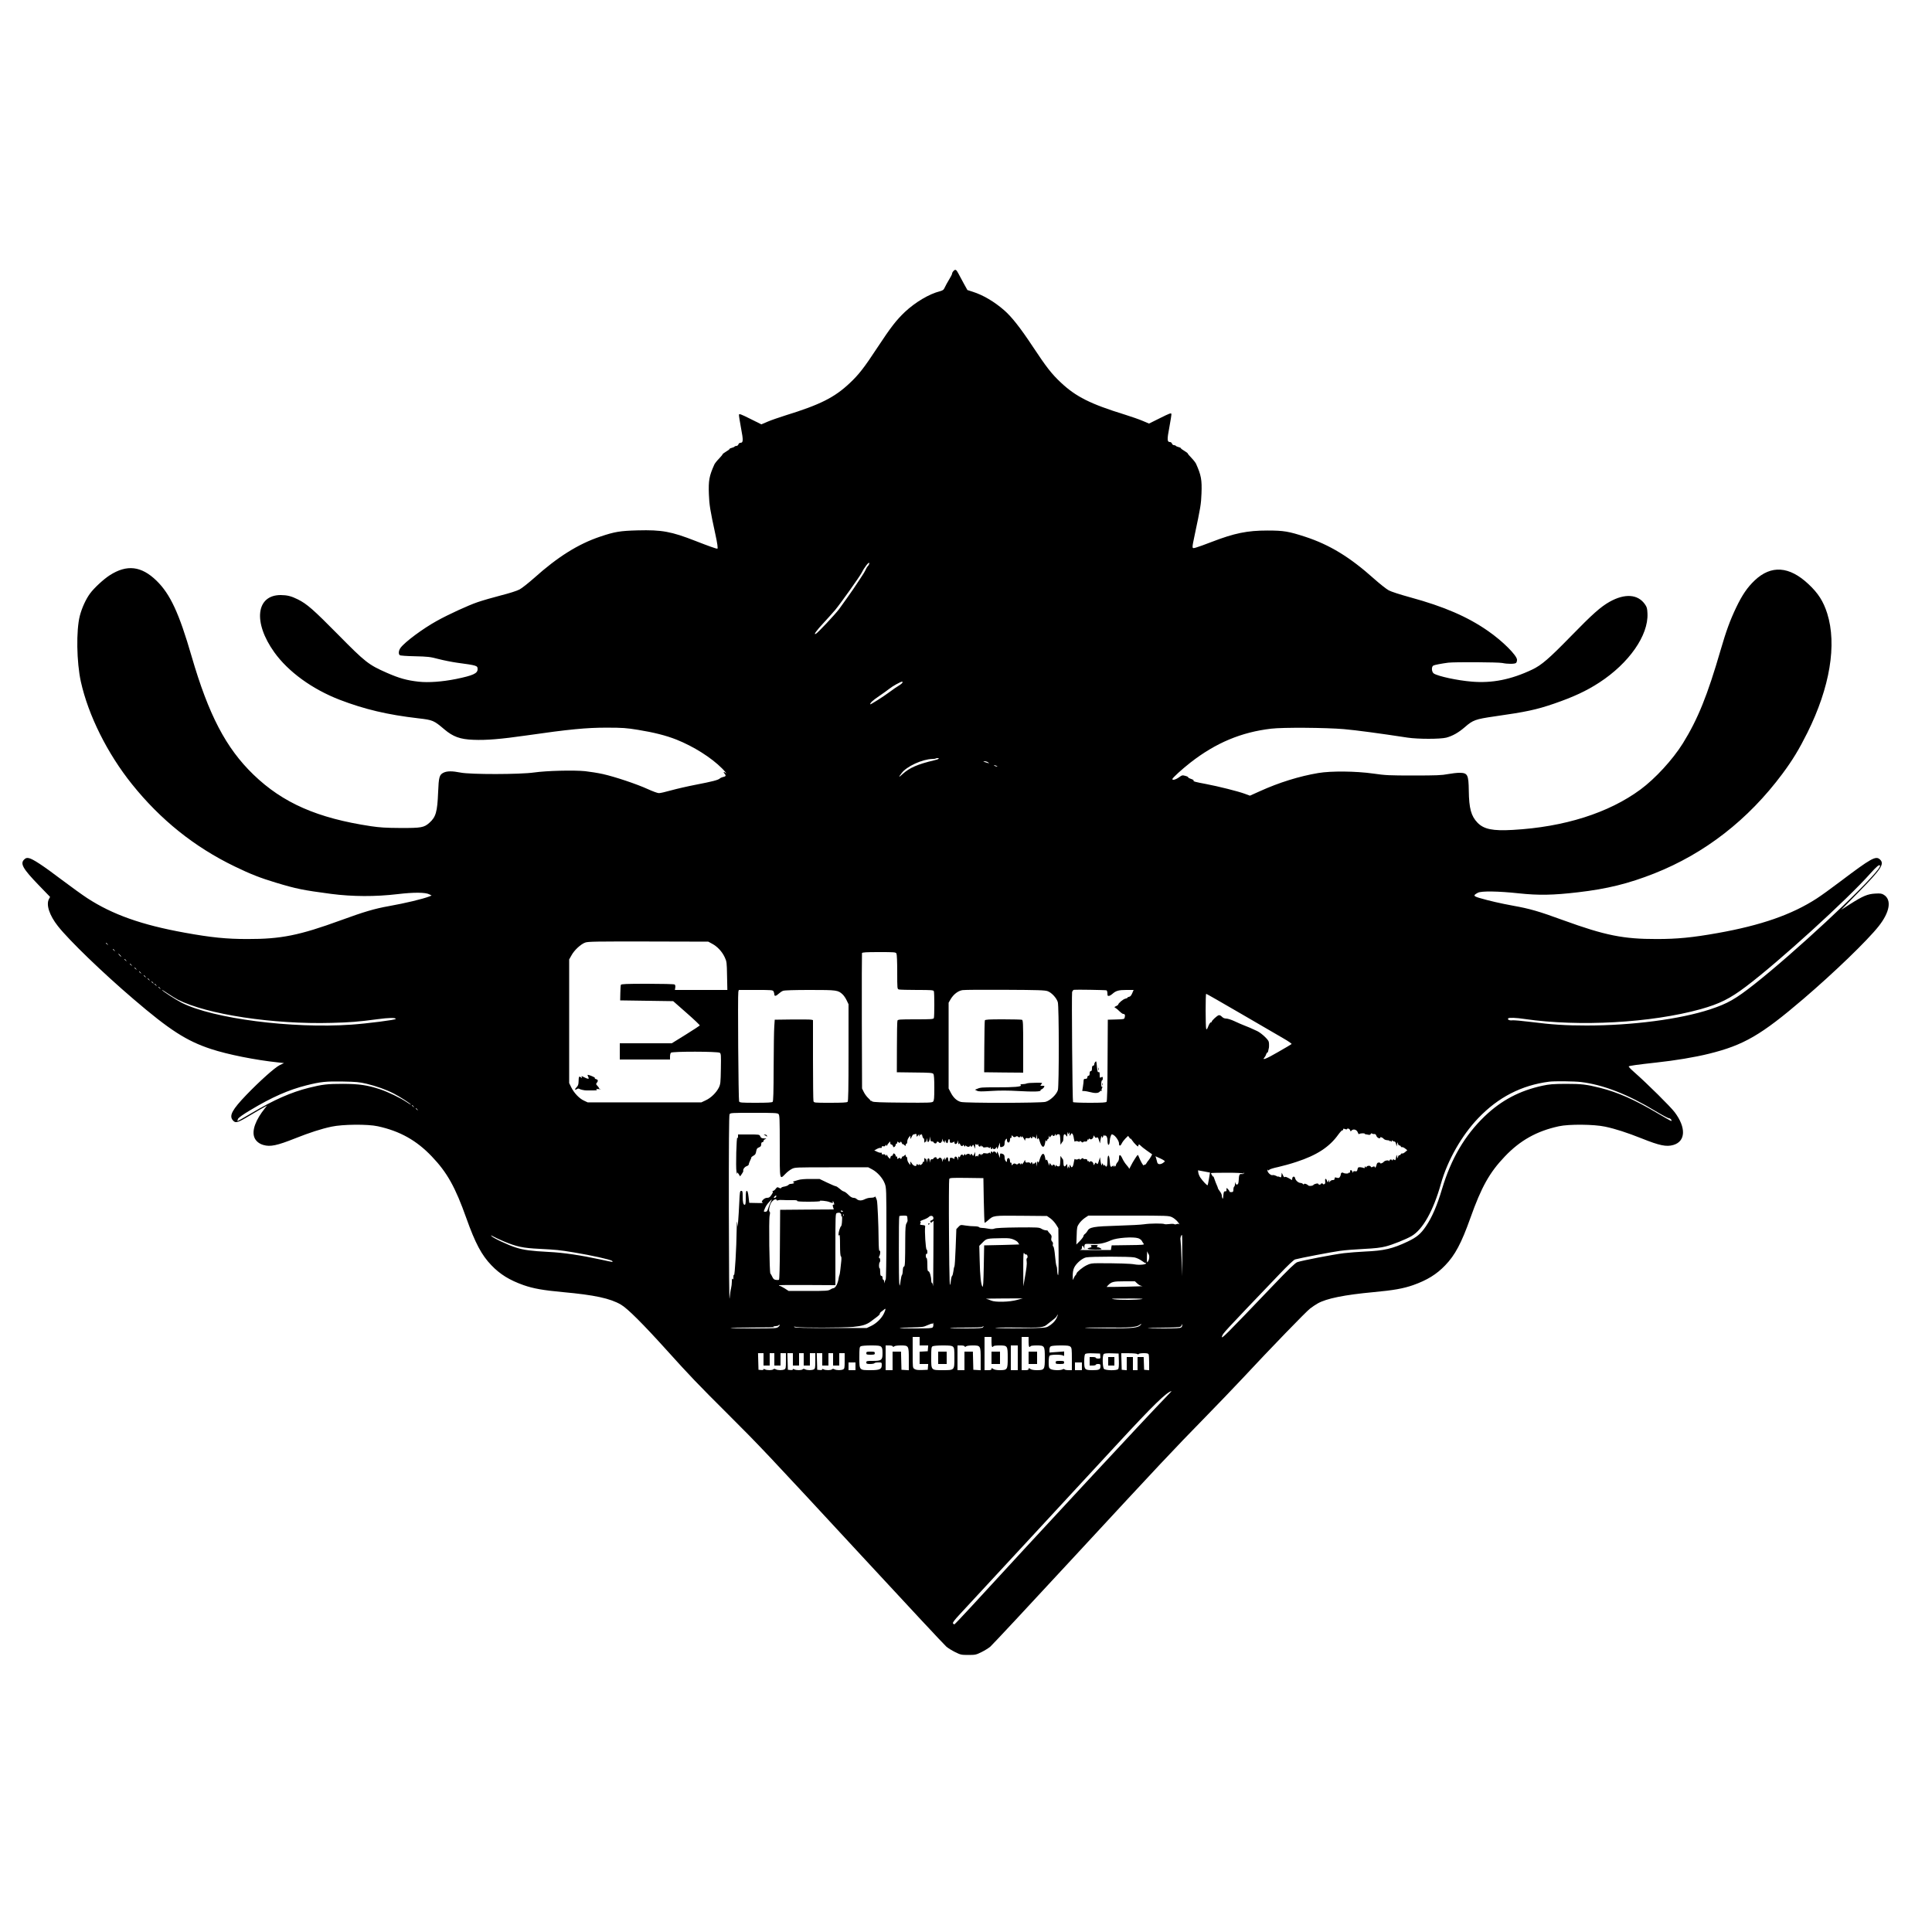 <?xml version="1.0" standalone="no"?>
<!DOCTYPE svg PUBLIC "-//W3C//DTD SVG 20010904//EN"
 "http://www.w3.org/TR/2001/REC-SVG-20010904/DTD/svg10.dtd">
<svg version="1.0" xmlns="http://www.w3.org/2000/svg"
 width="2500pt" height="2500pt" viewBox="0 0 2500 2500"
 preserveAspectRatio="xMidYMid meet">
<g transform="translate(0,2500) scale(0.1,-0.1)"
fill="#000000" stroke="none">
<path d="M12337 21492 c-10 -10 -17 -25 -17 -33 0 -8 -17 -42 -39 -77 -21 -34
-46 -80 -55 -100 -15 -33 -24 -40 -64 -51 -139 -35 -317 -141 -452 -267 -112
-107 -181 -195 -355 -459 -174 -265 -241 -351 -360 -463 -196 -185 -383 -279
-830 -417 -82 -26 -187 -62 -231 -81 l-82 -35 -143 71 c-124 62 -144 69 -147
53 -1 -10 11 -88 27 -173 31 -161 29 -190 -9 -190 -10 0 -22 -9 -25 -20 -3
-11 -15 -20 -25 -20 -10 0 -21 -4 -25 -9 -3 -5 -19 -12 -35 -16 -17 -4 -30
-10 -30 -15 0 -4 -20 -20 -45 -34 -25 -15 -45 -30 -45 -35 0 -4 -21 -30 -47
-57 -27 -27 -53 -61 -59 -74 -67 -149 -78 -208 -71 -387 5 -135 16 -204 82
-508 29 -132 37 -195 27 -195 -18 0 -113 34 -282 100 -315 123 -435 145 -749
137 -226 -6 -295 -17 -485 -81 -283 -95 -550 -262 -854 -535 -74 -65 -159
-133 -190 -149 -34 -18 -131 -49 -242 -77 -101 -26 -236 -65 -300 -87 -123
-42 -377 -159 -525 -241 -183 -101 -416 -274 -472 -350 -25 -34 -30 -79 -10
-95 7 -6 91 -12 197 -14 167 -4 196 -7 305 -36 66 -17 172 -38 235 -47 266
-36 270 -38 270 -85 0 -54 -59 -81 -278 -126 -179 -36 -358 -49 -485 -35 -153
17 -253 45 -414 116 -234 103 -275 135 -627 492 -322 326 -404 398 -522 457
-84 42 -138 55 -220 56 -321 1 -362 -353 -85 -740 180 -252 491 -478 846 -615
320 -123 619 -194 1018 -240 189 -22 200 -27 337 -143 112 -95 205 -129 375
-135 169 -7 357 9 685 56 547 79 782 102 1045 101 201 0 251 -4 400 -28 209
-34 362 -73 497 -126 223 -89 452 -233 593 -375 34 -34 70 -79 45 -57 -22 19
-35 14 -17 -6 25 -27 21 -39 -14 -46 -16 -3 -36 -12 -44 -19 -19 -20 -97 -40
-310 -81 -104 -20 -248 -53 -320 -73 -71 -20 -143 -37 -160 -36 -16 0 -82 24
-145 53 -140 64 -423 159 -580 194 -63 14 -166 30 -228 37 -150 15 -499 6
-662 -17 -182 -26 -824 -27 -951 -1 -106 21 -174 21 -219 -1 -55 -27 -63 -55
-71 -257 -10 -250 -29 -318 -113 -392 -70 -62 -105 -68 -376 -67 -185 1 -266
6 -380 23 -692 104 -1140 300 -1521 668 -355 343 -580 773 -800 1531 -162 559
-276 804 -453 977 -197 192 -385 214 -608 70 -80 -52 -201 -164 -253 -235 -54
-73 -105 -185 -132 -288 -49 -190 -42 -600 13 -852 97 -437 344 -932 663
-1329 369 -460 807 -811 1326 -1062 206 -100 331 -149 530 -209 270 -82 357
-99 720 -147 278 -36 574 -37 860 -3 210 25 361 24 411 -3 l29 -15 -29 -12
c-93 -35 -306 -86 -523 -125 -186 -33 -324 -74 -625 -184 -535 -195 -772 -243
-1208 -242 -270 0 -469 20 -810 82 -559 101 -935 235 -1261 447 -58 38 -206
144 -328 236 -248 188 -377 272 -428 282 -27 5 -39 2 -59 -17 -57 -53 -19
-120 188 -334 l146 -151 -15 -28 c-39 -74 7 -212 117 -351 147 -186 578 -602
977 -943 469 -402 687 -542 1003 -646 215 -71 575 -143 870 -174 l75 -8 -56
-27 c-62 -30 -260 -207 -434 -388 -179 -187 -221 -264 -175 -322 37 -46 59
-40 230 63 52 31 122 72 155 90 l60 33 -27 -34 c-120 -149 -171 -288 -137
-376 17 -46 60 -83 117 -99 89 -26 176 -8 412 86 184 73 337 123 470 151 143
31 469 34 599 5 285 -62 500 -182 698 -390 198 -207 304 -395 448 -801 114
-320 197 -477 324 -608 112 -117 234 -192 414 -256 129 -45 253 -67 511 -91
408 -37 613 -81 751 -162 86 -50 281 -245 600 -598 281 -312 396 -433 790
-825 410 -409 482 -485 1736 -1840 575 -622 1063 -1145 1085 -1163 21 -18 73
-50 113 -70 71 -35 80 -37 171 -37 91 0 100 2 171 37 40 20 92 52 113 70 22
18 510 541 1085 1163 1131 1222 1270 1370 1700 1810 156 159 372 385 480 500
355 381 821 863 874 903 29 22 72 51 97 65 114 65 347 112 726 147 258 24 382
46 511 91 180 64 302 139 414 256 127 131 210 288 324 608 144 406 250 594
448 801 198 208 413 328 698 390 130 29 456 26 599 -5 133 -28 286 -78 470
-151 237 -95 323 -112 413 -86 160 47 167 225 17 424 -55 73 -353 368 -522
517 -43 37 -75 71 -73 75 6 9 106 23 360 51 240 26 496 68 680 114 449 111
673 241 1218 707 399 341 830 757 977 943 144 182 171 341 67 406 -27 17 -45
20 -112 16 -97 -5 -158 -30 -326 -137 l-114 -73 228 232 c291 296 334 362 274
419 -54 51 -110 20 -517 -287 -112 -85 -248 -183 -301 -217 -322 -209 -721
-348 -1284 -448 -325 -58 -523 -77 -785 -77 -433 -1 -668 46 -1208 242 -326
119 -435 150 -652 189 -168 31 -308 63 -438 101 -79 24 -81 33 -18 67 44 24
262 21 531 -8 255 -27 441 -24 765 14 378 44 653 112 985 243 655 259 1216
695 1659 1290 133 179 215 315 324 533 291 586 383 1138 256 1542 -50 157
-116 261 -242 379 -249 234 -484 250 -697 48 -95 -90 -162 -189 -240 -352 -79
-166 -128 -300 -200 -547 -171 -589 -294 -894 -489 -1209 -132 -211 -356 -455
-548 -597 -412 -304 -987 -486 -1653 -523 -260 -15 -374 9 -456 93 -83 86
-110 185 -113 415 -3 208 -15 230 -121 231 -33 0 -100 -8 -150 -17 -75 -15
-150 -18 -440 -18 -319 0 -366 2 -525 25 -227 32 -546 35 -712 7 -247 -42
-506 -122 -757 -236 l-127 -57 -65 24 c-86 32 -345 97 -504 127 -144 27 -167
33 -160 46 3 4 -12 13 -34 20 -22 7 -38 16 -35 20 2 4 -14 13 -37 19 -39 11
-44 10 -84 -19 -42 -30 -85 -41 -85 -22 0 14 132 134 235 214 326 254 657 393
1045 438 148 18 706 14 940 -6 160 -14 458 -54 825 -110 135 -20 420 -20 500
0 82 22 158 65 240 136 104 91 136 103 385 139 409 58 539 86 770 165 249 86
418 164 585 273 384 250 636 610 623 893 -3 67 -7 83 -33 120 -92 131 -260
142 -457 32 -118 -67 -223 -161 -501 -446 -284 -291 -379 -373 -500 -431 -274
-130 -520 -179 -785 -156 -184 15 -434 69 -489 105 -29 20 -33 89 -5 103 17 9
108 26 192 37 87 10 644 7 699 -4 71 -15 164 -14 179 1 7 7 12 25 12 40 0 56
-187 243 -375 373 -264 184 -569 316 -1005 435 -131 36 -247 73 -280 91 -30
16 -116 84 -190 150 -314 281 -575 440 -893 544 -213 69 -275 80 -487 80 -261
0 -426 -34 -720 -147 -85 -33 -176 -66 -202 -73 -59 -16 -58 -24 -18 167 74
348 82 394 87 531 7 179 -4 238 -71 387 -6 13 -32 47 -58 74 -27 27 -48 53
-48 57 0 5 -20 20 -45 35 -25 14 -45 30 -45 34 0 5 -13 11 -30 15 -16 4 -32
11 -35 16 -4 5 -15 9 -25 9 -10 0 -22 9 -25 20 -3 11 -15 20 -25 20 -38 0 -40
29 -9 190 16 85 28 163 27 173 -3 16 -23 9 -147 -53 l-143 -71 -82 35 c-44 19
-148 55 -231 81 -447 138 -634 232 -830 417 -118 111 -184 196 -361 463 -162
245 -275 388 -371 471 -126 110 -273 197 -407 239 l-68 22 -44 79 c-24 43 -56
103 -71 132 -29 56 -41 62 -66 34z m-1105 -3815 c-12 -12 -25 -35 -31 -50 -6
-16 -41 -74 -79 -129 -37 -55 -74 -111 -82 -123 -20 -30 -135 -192 -183 -258
-49 -65 -272 -304 -299 -318 -38 -20 6 41 104 146 51 55 116 128 145 162 73
88 316 430 343 482 35 70 94 145 98 126 2 -9 -5 -27 -16 -38z m446 -1509 c-3
-7 -16 -19 -29 -28 -49 -30 -86 -56 -150 -103 -69 -52 -239 -159 -239 -151 0
20 32 50 112 104 51 35 113 79 138 99 40 33 143 89 163 91 5 0 7 -5 5 -12z
m467 -987 c-6 -5 -30 -14 -55 -19 -213 -50 -321 -97 -409 -177 -55 -50 -58
-47 -14 11 65 87 267 180 397 183 21 0 41 3 44 6 3 3 14 5 26 5 12 0 16 -4 11
-9z m641 -46 c18 -14 17 -14 -11 -6 -57 17 -60 19 -34 20 14 1 34 -6 45 -14z
m109 -45 c13 -6 15 -9 5 -9 -8 0 -22 4 -30 9 -18 12 -2 12 25 0z m11409 -1338
c-184 -242 -1086 -1080 -1599 -1485 -249 -196 -349 -253 -576 -328 -389 -128
-1008 -209 -1599 -209 -269 0 -445 11 -720 46 -113 14 -222 24 -242 21 -36 -5
-67 11 -51 26 11 11 102 8 213 -9 707 -102 1637 -50 2275 127 245 69 379 135
588 293 422 318 1311 1127 1609 1463 84 94 118 121 126 101 2 -5 -9 -25 -24
-46z m-15089 -964 c68 -36 128 -101 162 -173 27 -58 28 -67 31 -242 l4 -183
-339 0 -340 0 5 31 c3 20 0 34 -9 40 -8 5 -166 9 -352 9 -275 0 -339 -3 -343
-14 -3 -7 -6 -55 -7 -107 l-2 -94 343 -5 343 -5 174 -153 c97 -85 173 -157
170 -162 -3 -4 -85 -58 -183 -119 l-179 -111 -336 0 -337 0 0 -105 0 -105 325
0 325 0 0 38 c0 21 5 43 12 50 18 18 607 17 632 -1 16 -11 17 -31 14 -207 -3
-181 -5 -198 -26 -243 -33 -66 -102 -134 -170 -165 l-57 -27 -735 0 -735 0
-49 23 c-60 27 -128 99 -164 172 l-27 55 0 800 0 800 30 53 c36 67 121 145
177 165 37 14 146 15 818 14 l775 -2 50 -27z m-7824 -5 c13 -16 12 -17 -3 -4
-10 7 -18 15 -18 17 0 8 8 3 21 -13z m90 -80 c13 -16 12 -17 -3 -4 -17 13 -22
21 -14 21 2 0 10 -8 17 -17z m10119 -42 c6 -12 10 -107 10 -239 0 -219 0 -220
23 -226 12 -3 117 -6 233 -6 184 0 213 -2 218 -16 8 -20 8 -328 0 -348 -5 -14
-36 -16 -235 -16 -209 0 -230 -2 -236 -17 -4 -10 -7 -164 -7 -343 l-1 -325
230 -3 c202 -2 232 -4 243 -19 8 -12 12 -65 12 -179 0 -136 -3 -165 -16 -179
-15 -14 -57 -16 -394 -13 -282 2 -381 6 -392 15 -8 7 -18 11 -21 8 -4 -3 -5
-2 -3 1 3 3 -11 19 -29 35 -19 17 -44 51 -57 77 l-23 47 -3 870 c-1 478 0 875
2 882 4 10 54 13 220 13 203 0 216 -1 226 -19z m-10045 -21 c10 -11 16 -20 13
-20 -3 0 -13 9 -23 20 -10 11 -16 20 -13 20 3 0 13 -9 23 -20z m76 -67 c13
-16 12 -17 -3 -4 -10 7 -18 15 -18 17 0 8 8 3 21 -13z m70 -60 c13 -16 12 -17
-3 -4 -10 7 -18 15 -18 17 0 8 8 3 21 -13z m60 -50 c13 -16 12 -17 -3 -4 -10
7 -18 15 -18 17 0 8 8 3 21 -13z m60 -50 c13 -16 12 -17 -3 -4 -17 13 -22 21
-14 21 2 0 10 -8 17 -17z m60 -50 c13 -16 12 -17 -3 -4 -17 13 -22 21 -14 21
2 0 10 -8 17 -17z m50 -40 c13 -16 12 -17 -3 -4 -17 13 -22 21 -14 21 2 0 10
-8 17 -17z m50 -40 c13 -16 12 -17 -3 -4 -17 13 -22 21 -14 21 2 0 10 -8 17
-17z m40 -30 c13 -16 12 -17 -3 -4 -10 7 -18 15 -18 17 0 8 8 3 21 -13z m50
-40 c13 -16 12 -17 -3 -4 -10 7 -18 15 -18 17 0 8 8 3 21 -13z m229 -148 c379
-192 1236 -322 1990 -301 243 6 349 15 590 47 157 21 240 22 241 4 2 -12 -364
-59 -577 -74 -768 -53 -1785 78 -2190 282 -73 37 -249 150 -259 168 -4 5 30
-15 75 -46 45 -30 103 -66 130 -80z m11257 109 c52 -19 115 -88 131 -142 16
-53 17 -1079 1 -1137 -16 -57 -101 -138 -161 -153 -65 -16 -1030 -17 -1094 -1
-54 14 -99 56 -134 126 l-25 48 0 555 0 555 27 47 c38 63 97 108 154 116 26 4
275 6 553 4 430 -2 512 -5 548 -18z m761 11 c6 -2 12 -20 12 -40 0 -29 3 -34
20 -32 11 2 30 13 42 24 47 43 83 53 182 53 l95 0 -18 -42 c-12 -29 -25 -44
-39 -46 -12 -2 -22 -7 -22 -11 0 -5 -13 -11 -29 -14 -27 -6 -91 -59 -91 -76 0
-4 -12 -13 -27 -20 -26 -12 -27 -13 -8 -24 11 -6 35 -26 52 -44 18 -18 39 -33
47 -33 21 0 28 -15 20 -44 -6 -25 -8 -25 -113 -28 l-106 -3 -3 -524 c-1 -367
-6 -528 -13 -538 -9 -10 -58 -13 -220 -13 -116 0 -210 4 -214 9 -8 14 -19
1392 -12 1423 4 15 14 28 24 30 23 4 405 -2 421 -7z m-4308 -14 c5 -11 10 -29
10 -39 0 -27 23 -22 57 10 16 15 41 32 56 37 18 7 146 11 348 11 348 0 363 -2
423 -58 16 -15 39 -49 52 -77 l24 -50 0 -625 c0 -474 -3 -629 -12 -638 -9 -9
-72 -12 -224 -12 -211 0 -212 0 -218 23 -3 12 -6 253 -6 534 l0 513 -22 5
c-13 3 -124 4 -248 3 l-225 -3 -6 -90 c-4 -49 -7 -286 -8 -525 -1 -325 -4
-439 -13 -448 -9 -9 -71 -12 -219 -12 -187 0 -208 2 -215 18 -9 20 -19 1382
-10 1418 l6 24 220 0 c207 0 220 -1 230 -19z m6046 -287 c241 -141 490 -286
552 -321 63 -36 110 -69 105 -73 -4 -4 -83 -51 -176 -104 -153 -89 -213 -112
-174 -68 8 10 18 27 21 40 4 12 11 22 16 22 4 0 10 12 12 28 3 15 6 32 8 37 1
6 2 27 1 48 -1 33 -9 47 -53 90 -29 29 -73 62 -98 74 -62 30 -138 63 -180 78
-19 7 -70 29 -112 49 -42 20 -92 36 -111 36 -22 0 -41 8 -56 24 -14 15 -30 22
-41 19 -22 -6 -90 -69 -90 -83 0 -6 -6 -10 -13 -10 -7 0 -21 -23 -32 -50 -15
-39 -21 -46 -27 -33 -9 25 -10 453 0 453 5 0 206 -115 448 -256z m-11316 -907
c129 -31 253 -75 355 -127 79 -41 211 -126 222 -143 3 -5 -22 9 -57 33 -76 52
-239 130 -340 164 -164 54 -270 70 -480 71 -203 0 -266 -7 -443 -51 -231 -58
-451 -155 -741 -327 -99 -59 -181 -105 -183 -103 -2 2 1 14 7 28 8 16 65 57
163 115 276 166 490 260 723 319 184 46 251 53 474 49 165 -3 211 -7 300 -28z
m15715 22 c291 -35 609 -159 970 -378 83 -50 160 -91 171 -91 19 0 41 -26 31
-36 -2 -2 -84 44 -183 103 -290 172 -510 269 -741 327 -177 44 -240 51 -443
51 -164 -1 -212 -5 -300 -24 -296 -64 -533 -189 -749 -396 -257 -248 -434
-549 -551 -940 -64 -215 -130 -368 -210 -485 -66 -97 -116 -139 -235 -196
-197 -93 -304 -118 -555 -129 -80 -4 -201 -13 -270 -21 -134 -16 -542 -95
-603 -116 -27 -10 -108 -87 -319 -308 -630 -659 -668 -696 -655 -652 12 40 11
39 741 802 108 114 187 188 204 193 64 18 477 97 582 111 63 9 203 20 310 25
142 7 218 16 280 32 88 22 265 93 335 134 146 85 282 327 381 679 85 302 269
625 483 848 258 270 560 425 916 471 67 9 326 6 410 -4z m-15104 -316 c13 -16
12 -17 -3 -4 -10 7 -18 15 -18 17 0 8 8 3 21 -13z m50 -40 c13 -16 12 -17 -3
-4 -10 7 -18 15 -18 17 0 8 8 3 21 -13z m4673 -59 c14 -13 16 -65 16 -415 0
-450 -3 -436 73 -359 21 23 58 51 81 63 41 22 45 22 516 22 l475 0 51 -27 c67
-35 138 -115 163 -184 20 -53 21 -74 21 -642 0 -342 -4 -592 -9 -597 -5 -6
-11 -21 -14 -35 -4 -24 -4 -24 -6 3 0 15 -5 27 -11 27 -5 0 -10 11 -10 25 0
16 -6 25 -15 25 -11 0 -15 12 -15 50 0 28 -4 50 -8 50 -11 0 -10 65 1 76 11
11 8 52 -4 56 -9 3 -9 9 0 25 14 27 15 77 1 68 -6 -4 -10 48 -11 147 -1 187
-14 475 -22 505 -7 28 -26 62 -27 48 0 -6 -17 -12 -37 -13 -48 -2 -60 -5 -104
-25 -38 -17 -74 -13 -97 10 -7 7 -25 13 -39 13 -14 0 -37 12 -53 28 -38 37
-53 49 -76 56 -11 3 -34 19 -52 36 -18 16 -40 30 -47 30 -8 0 -58 21 -112 47
l-98 47 -115 0 c-71 1 -132 -4 -160 -13 -25 -7 -52 -15 -60 -18 -11 -3 -12 -6
-1 -12 10 -6 9 -10 -4 -15 -9 -3 -25 -6 -35 -6 -9 0 -23 -6 -29 -14 -6 -7 -29
-16 -50 -20 -22 -3 -41 -11 -43 -17 -3 -9 -10 -8 -28 1 -21 11 -25 10 -43 -14
-10 -14 -26 -26 -35 -27 -10 0 -12 -3 -5 -6 9 -3 4 -16 -14 -44 -20 -31 -32
-39 -56 -39 -19 0 -38 -9 -53 -25 -21 -23 -21 -26 -6 -35 12 -7 -11 -9 -78 -7
l-95 2 -9 78 c-6 53 -13 77 -23 77 -10 0 -13 -21 -13 -90 0 -70 -3 -90 -14
-90 -18 0 -26 32 -26 113 0 58 -2 67 -19 67 -16 0 -19 -13 -25 -152 -4 -84
-10 -189 -14 -233 l-7 -80 -6 55 c-3 34 -6 -4 -7 -100 -2 -217 -24 -593 -34
-578 -4 8 -8 -3 -8 -27 0 -30 -3 -36 -10 -25 -7 11 -10 1 -10 -34 0 -27 -5
-65 -10 -85 -6 -20 -14 -79 -19 -131 -5 -58 -9 389 -10 1133 -1 830 2 1235 9
1248 10 18 24 19 315 19 263 0 306 -2 319 -16z m7358 -193 c5 15 36 0 40 -19
3 -15 5 -15 17 -1 24 25 68 12 81 -25 6 -17 14 -26 18 -21 7 11 72 14 72 4 0
-3 6 -6 13 -7 6 0 22 -3 35 -6 15 -3 25 0 29 10 3 9 9 11 17 6 6 -5 19 -8 29
-6 13 1 22 -6 28 -25 9 -25 49 -42 49 -21 0 13 32 0 47 -18 7 -8 26 -15 42
-16 17 0 31 -4 31 -9 0 -4 5 -5 10 -2 6 3 10 0 11 -7 0 -7 4 -4 9 7 5 11 9 14
9 8 1 -7 9 -13 20 -13 13 0 21 -10 26 -32 l8 -33 5 30 c5 30 5 30 12 5 4 -14
12 -24 19 -22 6 1 14 -4 17 -12 3 -8 11 -13 17 -10 7 2 25 -6 40 -18 l27 -22
-27 -23 c-15 -13 -32 -22 -39 -19 -7 3 -15 -2 -18 -10 -3 -8 -11 -13 -17 -12
-7 2 -15 -8 -19 -22 -7 -25 -7 -25 -12 5 -4 29 -5 28 -13 -13 -6 -35 -10 -40
-22 -30 -11 9 -16 9 -24 -3 -5 -8 -9 -9 -9 -3 0 17 -30 12 -31 -5 0 -9 -3 -11
-5 -4 -6 14 -54 7 -68 -11 -14 -17 -46 -28 -46 -16 0 5 -9 8 -21 7 -14 -1 -22
-10 -26 -29 -5 -27 -23 -50 -23 -29 0 10 -18 10 -36 -2 -7 -4 -14 0 -17 8 -7
16 -50 12 -56 -6 -2 -8 -6 -7 -12 2 -7 11 -9 10 -9 -4 0 -12 -4 -15 -12 -11
-6 4 -26 8 -44 10 -28 2 -33 -2 -38 -27 -5 -25 -9 -29 -31 -25 -18 3 -25 0
-26 -12 0 -12 -3 -11 -9 6 -12 28 -30 29 -30 1 0 -11 -4 -17 -10 -14 -5 3 -10
2 -10 -3 0 -11 -50 -10 -67 1 -16 10 -33 0 -33 -19 0 -8 -5 -23 -12 -33 -9
-15 -17 -17 -40 -11 -24 7 -28 6 -28 -11 0 -14 -7 -19 -25 -19 -13 0 -29 -8
-34 -17 -10 -17 -10 -16 -11 2 l-1 20 -9 -20 c-7 -19 -9 -18 -19 8 -14 35 -29
28 -23 -11 3 -20 -1 -31 -12 -35 -9 -4 -16 -3 -16 2 0 4 -7 8 -15 8 -8 0 -15
-4 -15 -9 0 -4 -7 -8 -15 -8 -8 0 -15 4 -15 9 0 14 -53 3 -65 -13 -10 -12 -54
-17 -65 -6 -18 18 -50 29 -56 19 -5 -8 -9 -8 -14 0 -4 7 -18 13 -33 14 -29 2
-63 34 -69 63 -5 26 -32 24 -36 -3 l-3 -23 -44 25 c-30 16 -47 21 -51 13 -4
-6 -13 4 -22 23 l-16 34 -4 -33 c-3 -28 -6 -31 -23 -22 -10 6 -19 8 -19 5 0
-3 -13 1 -29 10 -17 8 -36 12 -44 9 -21 -8 -67 35 -66 60 0 12 3 15 6 8 4 -11
7 -10 17 1 6 8 58 24 116 36 58 13 164 42 235 66 264 86 428 193 542 353 25
34 49 60 54 56 5 -3 9 2 9 10 0 12 5 14 24 6 16 -6 26 -5 28 1z m-3601 -56 c6
17 8 15 9 -10 1 -30 1 -30 14 -7 10 20 14 21 24 9 7 -8 15 -35 18 -61 4 -26
10 -44 13 -39 7 10 32 10 48 0 6 -4 13 -2 15 4 3 8 9 6 20 -5 11 -10 19 -12
23 -6 4 6 12 10 18 9 26 -3 37 2 37 17 0 8 5 12 10 9 6 -3 10 -1 10 6 0 9 3 9
14 0 16 -14 46 10 46 37 1 13 3 12 13 -5 9 -16 16 -19 28 -13 13 8 19 1 29
-33 l14 -42 6 42 c7 46 19 68 21 37 0 -14 4 -11 14 11 8 17 14 24 15 16 0 -8
3 -11 7 -8 13 14 33 -17 33 -53 0 -50 10 -77 21 -58 5 7 9 26 9 42 0 16 5 44
12 61 10 30 13 31 34 20 31 -16 74 -80 74 -110 0 -38 17 -39 35 -2 9 19 31 48
49 66 l34 33 16 -23 c9 -13 16 -19 16 -14 0 6 8 -3 19 -20 10 -16 33 -43 50
-59 24 -23 31 -26 31 -13 0 22 14 22 31 1 8 -9 44 -38 81 -64 l67 -47 -15 -29
c-9 -16 -23 -37 -31 -47 -9 -9 -21 -27 -27 -38 -6 -12 -15 -21 -20 -20 -5 2
-12 -2 -16 -8 -6 -10 -40 50 -67 118 -9 24 -10 23 -45 -30 -20 -30 -45 -74
-57 -99 -11 -25 -20 -39 -21 -32 0 7 -14 27 -31 45 -17 18 -42 56 -55 85 -27
58 -44 60 -44 6 0 -21 -8 -42 -20 -54 -11 -11 -20 -30 -21 -42 0 -13 -3 -17
-6 -9 -5 11 -7 11 -14 0 -7 -12 -9 -12 -9 0 0 11 -3 11 -15 1 -22 -19 -31 -5
-34 52 -4 108 -31 114 -31 6 0 -60 -12 -80 -29 -51 -8 14 -11 15 -11 3 0 -9
-6 -5 -15 10 -12 21 -14 22 -15 6 0 -34 -14 -6 -20 42 l-6 47 -15 -48 c-13
-43 -17 -47 -29 -32 -12 15 -15 14 -26 -7 -10 -17 -13 -19 -14 -6 0 27 -30 51
-46 37 -11 -9 -14 -9 -14 0 0 7 -4 9 -10 6 -5 -3 -10 1 -10 9 0 15 -11 20 -37
17 -6 -1 -14 3 -18 9 -4 6 -12 4 -23 -6 -11 -11 -17 -13 -20 -5 -2 6 -9 8 -15
4 -16 -10 -41 -10 -48 0 -3 5 -9 -13 -13 -39 -3 -26 -11 -53 -18 -61 -10 -12
-14 -11 -24 9 -13 23 -13 23 -14 -7 -1 -25 -3 -27 -9 -10 -8 19 -9 18 -13 -5
-4 -18 -6 -14 -7 15 -1 39 -1 39 -17 16 -21 -29 -34 -13 -34 41 0 20 -5 40
-11 43 -6 4 -14 17 -19 29 -6 15 -9 4 -9 -41 -1 -34 -4 -68 -7 -76 -6 -17 -44
-11 -45 7 0 6 -4 2 -9 -9 -7 -17 -9 -17 -9 -2 -1 19 -31 24 -31 5 0 -7 -9 -2
-20 12 -18 23 -20 24 -21 5 l-1 -20 -8 20 c-4 11 -11 31 -15 43 -6 18 -10 20
-16 11 -5 -9 -10 1 -15 29 -12 74 -42 67 -69 -16 -14 -47 -19 -53 -26 -37 -6
15 -8 11 -10 -20 l-2 -40 -6 35 c-5 27 -8 31 -14 17 -4 -10 -11 -16 -16 -13
-5 4 -12 0 -14 -6 -3 -8 -6 -6 -6 5 -1 19 -21 24 -21 5 0 -9 -3 -9 -9 1 -5 8
-19 12 -34 9 -21 -4 -27 -1 -30 16 -3 21 -4 21 -12 1 -5 -11 -15 -26 -22 -33
-11 -11 -13 -11 -13 0 0 10 -3 9 -10 -2 -6 -10 -10 -11 -10 -2 0 13 -21 12
-31 -2 -4 -5 -13 -5 -20 0 -21 13 -33 11 -46 -6 -11 -13 -12 -12 -13 8 0 13
-4 20 -10 17 -5 -3 -10 3 -10 14 0 32 -11 50 -26 44 -8 -3 -14 -16 -14 -30 0
-22 -2 -23 -15 -9 -8 8 -15 27 -15 43 0 35 -9 48 -37 55 -20 5 -23 2 -23 -25
l-1 -32 -14 38 c-16 46 -25 57 -25 31 -1 -18 -1 -18 -11 -1 -12 20 -39 23 -40
5 0 -10 -2 -10 -6 0 -7 18 -23 15 -23 -5 0 -14 -2 -15 -9 -4 -6 9 -10 10 -16
2 -4 -7 -19 -9 -41 -5 -23 4 -34 2 -34 -5 0 -7 -4 -9 -10 -6 -5 3 -10 0 -10
-7 0 -10 -2 -10 -9 1 -11 17 -31 6 -32 -17 0 -11 -2 -13 -6 -4 -4 10 -8 10
-19 1 -12 -9 -14 -5 -15 22 l-1 34 -12 -29 c-12 -27 -14 -28 -24 -10 -10 16
-13 17 -22 4 -6 -10 -10 -11 -10 -2 0 15 -32 16 -48 0 -9 -9 -12 -9 -12 3 -1
10 -5 9 -15 -5 -8 -11 -15 -14 -15 -8 0 21 -28 13 -35 -9 -6 -17 -9 -19 -16
-8 -6 10 -9 5 -10 -16 l-1 -30 -9 27 c-11 29 -39 29 -39 -1 0 -9 -3 -12 -8 -6
-4 6 -17 11 -29 13 -19 3 -23 -2 -23 -22 0 -14 -4 -26 -10 -26 -5 0 -10 11
-10 24 0 34 -18 42 -29 14 -9 -21 -10 -21 -11 -3 l-1 20 -9 -20 -9 -20 -2 20
c-1 12 -5 6 -9 -15 -7 -32 -7 -33 -9 -7 -1 28 -27 48 -40 31 -10 -15 -31 -15
-31 0 0 17 -28 15 -39 -3 -5 -7 -11 -12 -15 -12 -20 3 -25 -2 -29 -26 -4 -26
-4 -26 -6 5 -1 41 -30 45 -32 5 l-1 -28 -8 30 c-4 17 -8 26 -9 20 -1 -5 -6 -3
-11 5 -7 11 -10 7 -10 -18 0 -20 -4 -31 -10 -27 -5 3 -10 -1 -10 -9 0 -20 -40
-43 -41 -24 0 11 -2 11 -6 0 -4 -10 -8 -10 -19 -1 -11 9 -14 8 -14 -4 0 -27
-42 -15 -61 18 -19 30 -19 30 -19 5 l-1 -25 -19 24 c-11 13 -20 36 -20 52 0
16 -4 29 -10 29 -5 0 -10 7 -10 17 0 14 -2 14 -20 -2 -11 -10 -20 -14 -21 -9
0 5 -5 -2 -10 -16 -8 -19 -12 -21 -19 -10 -7 11 -11 11 -24 1 -14 -12 -16 -10
-16 8 0 12 -4 19 -10 16 -5 -3 -10 0 -10 8 0 8 -6 20 -14 26 -11 10 -16 8 -21
-8 -3 -11 -11 -20 -18 -18 -6 1 -13 -8 -15 -20 -3 -22 -3 -22 -23 -2 -10 10
-19 25 -19 32 0 9 -2 9 -9 -1 -7 -11 -9 -11 -14 1 -4 10 -13 13 -26 10 -15 -4
-21 -1 -21 11 0 10 -5 14 -11 10 -6 -3 -28 2 -48 12 l-38 18 35 19 c19 10 41
16 48 13 8 -3 14 1 14 10 0 12 6 15 21 11 13 -3 22 0 26 10 5 12 7 12 14 1 7
-10 9 -10 9 0 0 6 9 21 20 32 l20 20 0 -20 c0 -11 6 -20 14 -20 8 0 18 -9 21
-21 5 -16 10 -18 21 -8 8 6 14 18 14 25 0 8 5 14 10 14 6 0 10 7 10 16 0 14 3
14 16 3 13 -10 17 -10 24 1 7 11 11 9 19 -10 5 -14 10 -21 10 -16 1 5 10 1 21
-9 18 -16 20 -16 20 -2 0 10 5 17 10 17 6 0 10 13 10 29 0 16 9 39 20 52 l19
24 1 -25 c2 -24 2 -23 16 8 8 17 18 32 23 32 5 0 16 3 25 6 12 5 16 0 16 -17
1 -23 1 -23 15 -5 15 20 15 20 16 0 1 -15 3 -14 9 6 4 14 9 18 9 10 1 -12 3
-13 10 -1 7 10 11 5 16 -18 3 -17 11 -31 16 -31 5 0 9 -15 9 -32 0 -25 3 -29
10 -18 5 8 10 11 11 5 1 -5 5 4 9 20 l8 30 1 -28 c1 -39 24 -29 32 14 l6 34 2
-32 c1 -25 5 -33 20 -33 11 0 21 -5 23 -12 6 -17 38 -19 38 -2 0 15 21 15 31
0 13 -17 39 3 40 31 2 26 2 25 9 -7 4 -21 8 -27 9 -15 l2 20 9 -20 c8 -18 9
-18 10 5 2 25 2 25 8 2 10 -33 26 -32 30 1 4 34 22 36 22 2 0 -20 5 -24 23
-22 12 1 25 7 29 12 5 6 8 3 8 -6 0 -30 28 -30 39 -1 l9 27 1 -30 c1 -21 4
-26 10 -16 7 11 10 9 16 -8 7 -22 35 -30 35 -9 0 6 7 3 15 -8 10 -14 14 -15
15 -5 0 12 3 12 12 3 16 -16 48 -15 48 1 0 8 4 7 10 -3 9 -13 12 -12 22 4 10
18 12 17 24 -10 l12 -29 1 34 c1 27 3 31 15 22 11 -9 15 -9 19 1 4 9 6 7 6 -4
1 -23 21 -34 32 -17 7 11 9 11 9 1 0 -7 5 -10 10 -7 6 3 10 1 10 -6 0 -7 11
-9 34 -5 22 4 37 2 41 -5 6 -8 10 -7 16 2 7 11 9 10 9 -3 0 -20 20 -25 21 -5
0 10 2 10 6 0 7 -19 30 -16 42 5 10 16 10 16 11 -2 0 -26 9 -15 25 31 l14 38
1 -32 c0 -27 3 -30 23 -25 28 7 37 20 37 55 0 16 7 35 15 43 13 14 15 13 15
-9 0 -14 6 -27 14 -30 15 -6 26 12 26 44 0 11 5 17 10 14 6 -3 10 4 10 17 1
20 2 21 13 8 13 -17 25 -19 46 -6 7 5 16 5 20 0 10 -14 31 -15 31 -1 0 8 4 7
10 -3 7 -11 10 -12 10 -2 0 11 2 11 13 0 7 -7 17 -22 22 -33 8 -20 9 -20 12 1
3 17 9 20 30 16 15 -3 29 1 34 9 6 10 9 10 9 2 0 -20 20 -15 21 5 0 10 3 12 6
4 2 -6 9 -10 14 -6 5 3 12 -3 16 -13 6 -14 9 -10 14 17 l6 35 2 -40 c2 -31 4
-35 10 -20 7 16 12 10 26 -37 27 -83 57 -90 69 -16 5 32 9 39 16 28 8 -13 10
-12 10 3 0 9 5 17 10 17 6 0 11 12 11 28 1 20 3 22 6 8 5 -18 6 -18 24 5 10
13 19 18 19 12 0 -20 30 -15 31 5 0 14 2 14 9 -3 5 -11 9 -15 9 -9 1 18 39 24
45 7 3 -8 6 -42 7 -76 0 -45 3 -56 9 -41 5 12 13 25 19 29 6 3 11 23 11 43 0
54 13 70 34 41 16 -23 16 -23 17 16 1 29 3 33 7 15 4 -23 5 -24 13 -5z m1241
-361 c1 -5 -13 -17 -30 -27 -33 -19 -63 -13 -68 14 -2 8 -7 28 -12 45 l-10 32
60 -27 c33 -15 60 -32 60 -37z m572 -227 c-7 -43 -15 -81 -18 -84 -6 -6 -63
54 -93 98 -13 20 -25 49 -27 66 l-4 29 77 -14 78 -15 -13 -80z m436 68 c0 -5
5 -3 11 5 9 13 10 13 6 0 -2 -10 -13 -14 -30 -12 -29 4 -35 -8 -39 -88 -2 -33
-8 -46 -20 -48 -11 -2 -18 5 -21 20 -3 18 -5 16 -6 -9 0 -17 -5 -35 -11 -38
-5 -3 -10 -21 -10 -38 0 -27 -4 -32 -25 -33 -14 -1 -25 2 -25 7 0 6 -9 20 -21
32 -14 15 -20 17 -19 7 4 -29 0 -38 -17 -36 -15 1 -19 -9 -23 -54 -3 -38 -7
-49 -12 -37 -5 10 -8 28 -8 38 0 11 -11 35 -25 53 -14 18 -25 36 -25 40 0 5
-6 22 -14 39 -8 18 -22 52 -30 77 -8 25 -15 41 -16 35 -1 -9 -29 33 -30 45 0
3 92 5 205 5 130 0 205 -4 205 -10z m-3350 -348 c3 -158 8 -288 11 -290 3 -1
22 13 42 30 75 66 64 64 431 61 l334 -3 43 -30 c24 -17 57 -53 74 -80 l30 -48
3 -311 c1 -209 -1 -306 -8 -296 -5 8 -10 34 -10 58 0 23 -4 50 -9 60 -5 9 -14
68 -19 131 -6 67 -15 117 -22 121 -7 4 -9 16 -6 28 4 12 1 26 -9 36 -12 11
-15 25 -10 47 6 24 2 35 -19 56 -14 14 -26 30 -26 34 0 5 -12 9 -26 9 -15 0
-41 9 -58 20 -30 18 -49 19 -307 17 -178 -2 -283 -7 -301 -15 -19 -8 -41 -8
-80 -1 -29 6 -66 10 -83 10 -16 0 -32 4 -36 10 -4 6 -31 11 -60 11 -30 0 -82
4 -117 10 -62 10 -63 10 -90 -18 l-27 -29 -9 -240 c-5 -132 -12 -242 -16 -245
-4 -3 -10 -29 -13 -59 -4 -30 -11 -57 -17 -61 -5 -3 -12 -28 -15 -56 -17 -144
-20 -60 -25 586 -3 388 -1 713 3 723 7 16 25 17 225 15 l217 -3 5 -288z
m-2686 48 c-4 -8 -13 -15 -21 -15 -13 0 -13 3 -3 15 7 8 16 15 21 15 5 0 6 -7
3 -15z m24 -47 c9 5 37 6 62 4 25 -2 78 -3 118 -2 50 1 72 -2 67 -9 -4 -8 43
-11 152 -11 90 0 152 4 145 9 -19 11 86 1 118 -12 41 -17 52 -17 46 -1 -3 8
-2 13 3 10 10 -7 22 -46 12 -44 -17 2 -19 -4 -11 -32 l9 -30 -347 -2 -347 -3
-3 -449 c-1 -290 -6 -452 -12 -456 -6 -4 -24 -4 -40 -2 -23 3 -34 13 -47 41
-9 20 -20 38 -24 41 -13 9 -22 699 -10 750 7 31 7 46 -1 51 -13 8 -3 71 18
111 18 35 67 64 72 42 2 -9 9 -11 20 -6z m-97 -25 c-10 -21 -24 -57 -31 -80
-11 -35 -18 -43 -37 -43 -23 0 -23 0 -8 37 17 40 26 54 64 96 33 36 35 34 12
-10z m939 -119 c0 -2 -7 -4 -15 -4 -8 0 -15 4 -15 10 0 5 7 7 15 4 8 -4 15 -8
15 -10z m-30 -29 c6 -8 8 -20 4 -26 -4 -8 -3 -9 4 -5 8 5 11 -12 8 -59 -1 -37
-7 -70 -13 -73 -12 -8 -33 -76 -33 -107 0 -17 2 -17 10 -5 7 10 10 -32 10
-127 0 -93 4 -144 11 -149 7 -4 9 -26 5 -63 -4 -31 -9 -81 -12 -111 -3 -30 -8
-62 -12 -70 -3 -8 -7 -22 -8 -30 -11 -81 -43 -140 -74 -140 -6 0 -23 -8 -37
-17 -24 -16 -56 -18 -283 -18 l-255 0 -51 33 c-28 17 -56 32 -62 32 -7 0 -12
3 -12 8 0 4 164 6 365 4 l365 -2 0 464 c0 434 1 465 18 469 31 8 39 7 52 -8z
m37 -27 c-3 -8 -6 -5 -6 6 -1 11 2 17 5 13 3 -3 4 -12 1 -19z m824 -23 c1 -14
2 -31 3 -37 1 -7 -5 -24 -14 -38 -12 -19 -15 -58 -16 -190 -1 -318 -3 -370
-17 -370 -8 0 -13 -18 -15 -52 -1 -29 -6 -54 -11 -57 -4 -4 -12 -33 -16 -65
-18 -151 -24 -71 -24 360 -1 253 2 464 6 467 3 4 28 7 55 7 44 0 48 -2 49 -25z
m337 -2 c3 -17 -4 -26 -25 -34 -16 -6 -22 -13 -15 -16 6 -3 9 -10 5 -16 -3 -7
3 -3 15 7 l22 19 -2 -444 c-1 -244 -3 -425 -5 -401 -2 23 -8 42 -14 42 -5 0
-9 14 -9 31 0 49 -21 119 -36 119 -11 0 -14 19 -14 85 0 50 -4 85 -10 85 -5 0
-10 14 -10 31 0 17 4 28 10 24 6 -4 10 7 10 24 0 17 -4 31 -9 31 -13 0 -29
254 -19 301 2 10 -9 15 -35 17 -33 3 -36 5 -27 22 7 13 6 20 -3 23 -6 2 12 13
41 23 30 10 61 27 70 36 23 24 56 18 60 -9z m3089 6 c23 -11 57 -39 75 -62 17
-23 26 -37 19 -30 -9 7 -21 9 -36 3 -12 -5 -26 -5 -31 0 -5 4 -33 5 -61 1 -29
-4 -58 -4 -64 -1 -17 11 -188 10 -264 -2 -38 -6 -187 -14 -330 -18 -331 -10
-378 -18 -406 -73 -7 -12 -20 -28 -31 -35 -10 -7 -18 -20 -18 -28 0 -8 -21
-36 -46 -62 l-46 -46 4 114 c3 107 5 118 32 157 16 24 49 56 74 73 l45 30 521
0 c506 0 521 -1 563 -21z m-8646 -313 c163 -68 247 -86 459 -96 226 -12 256
-15 445 -46 224 -37 478 -93 495 -110 19 -19 15 -18 -140 16 -263 57 -488 91
-680 100 -228 12 -321 24 -425 57 -97 30 -294 123 -314 147 -12 15 -9 14 20
-3 19 -11 82 -40 140 -65z m8777 -183 l-1 -268 -8 223 c-4 122 -10 233 -13
247 -6 23 7 65 19 65 3 0 4 -120 3 -267z m-568 224 c19 -7 39 -22 45 -33 6
-12 17 -29 24 -38 12 -14 -7 -16 -200 -18 l-214 -3 -5 -30 -5 -30 -215 -1
c-118 -1 -203 1 -187 3 21 3 27 10 27 29 0 32 13 31 28 -3 8 -19 10 -21 6 -5
-3 12 -3 30 1 41 5 17 14 18 94 14 93 -5 159 8 249 48 72 33 286 48 352 26z
m-1610 -18 c27 -12 52 -30 55 -40 4 -10 12 -20 18 -21 7 -1 -94 -5 -223 -8
l-235 -5 -5 -274 c-4 -216 -8 -271 -17 -260 -19 24 -32 140 -36 341 l-5 187
45 45 c49 50 50 51 251 54 86 2 112 -2 152 -19z m1742 -186 c15 -19 12 -68 -6
-94 -15 -23 -16 -20 -15 61 1 47 4 76 6 65 3 -11 9 -25 15 -32z m-1585 -6 c16
6 28 -38 13 -47 -7 -4 -9 -20 -5 -41 5 -33 0 -81 -29 -244 l-14 -80 -1 225 c0
181 2 221 12 204 7 -12 17 -19 24 -17z m1403 -38 c29 -6 69 -25 95 -44 24 -18
46 -31 49 -28 3 4 6 2 6 -4 0 -17 -89 -25 -148 -14 -49 10 -224 15 -467 15
-88 0 -107 -3 -155 -27 -52 -25 -130 -90 -130 -107 0 -5 -6 -15 -13 -22 -8 -7
-19 -27 -25 -43 -9 -27 -10 -24 -11 35 0 43 6 79 18 105 25 55 102 122 154
134 60 13 565 13 627 0z m38 -339 c20 -18 46 -31 65 -32 18 -1 -78 -5 -213 -8
-135 -3 -246 -4 -248 -3 -2 1 6 11 18 23 44 44 68 50 210 50 l136 0 32 -30z
m-1553 -210 c-102 -29 -287 -33 -340 -9 -22 10 -51 20 -65 22 -14 2 88 5 225
5 l250 1 -70 -19z m1614 10 c-72 -12 -276 -14 -359 -3 -64 9 -39 10 165 10
147 1 222 -2 194 -7z m-3340 -184 c-30 -65 -99 -132 -167 -164 l-57 -27 -462
0 c-340 0 -465 3 -474 12 -9 9 -2 9 27 2 53 -12 592 -11 733 1 116 11 175 29
229 70 15 12 48 37 75 56 26 19 45 39 42 44 -3 5 7 18 22 29 16 11 33 25 38
30 19 16 16 -7 -6 -53z m2233 -63 c-23 -44 -63 -83 -112 -109 -32 -17 -65 -19
-342 -22 -168 -2 -320 1 -337 5 -17 4 105 7 271 5 324 -4 352 -1 403 44 17 14
49 40 72 57 24 16 45 39 49 49 3 11 8 17 11 15 2 -3 -5 -22 -15 -44z m-1603
-119 c-9 -11 -51 -14 -222 -14 -116 0 -208 2 -205 5 3 3 72 7 154 8 136 3 154
5 206 29 31 14 59 24 62 20 3 -3 7 1 7 9 1 8 4 1 6 -14 3 -16 -1 -35 -8 -43z
m2691 31 c-31 -37 -103 -45 -404 -44 -160 1 -301 4 -314 7 -13 4 111 6 275 4
301 -4 390 4 430 34 24 18 28 17 13 -1z m524 -32 c-13 -10 -70 -13 -228 -13
-115 0 -207 2 -205 5 3 2 95 5 204 5 110 1 207 6 217 11 10 5 19 17 19 27 1
14 2 13 6 -2 3 -12 -2 -25 -13 -33z m-5213 6 c-22 -18 -43 -19 -324 -19 -165
0 -298 3 -294 6 3 4 138 6 299 6 166 0 282 3 268 8 -23 7 -21 8 12 9 20 1 40
6 43 12 4 6 10 7 14 4 3 -4 -5 -15 -18 -26z m2649 -4 c-10 -12 -48 -15 -223
-15 -116 0 -208 3 -204 6 3 3 95 6 204 5 115 0 204 3 213 9 21 14 24 12 10 -5z
m-820 -180 l0 -55 56 0 55 0 -3 -37 -3 -38 -52 -3 -53 -3 0 -80 0 -79 56 0 55
0 -3 -37 -3 -38 -74 -3 c-53 -2 -79 1 -97 13 -24 15 -24 16 -24 215 l0 200 45
0 45 0 0 -55z m930 -10 c0 -60 9 -80 25 -55 3 6 38 10 77 10 106 0 108 -4 108
-161 0 -152 -4 -159 -105 -159 -39 0 -69 6 -83 16 -20 14 -22 14 -22 0 0 -12
-11 -16 -45 -16 l-45 0 0 215 0 215 45 0 45 0 0 -65z m480 0 c0 -60 9 -80 25
-55 3 6 38 10 77 10 106 0 108 -4 108 -161 0 -152 -4 -159 -105 -159 -39 0
-69 6 -83 16 -20 14 -22 14 -22 0 0 -12 -11 -16 -45 -16 l-45 0 0 215 0 215
45 0 45 0 0 -65z m-1908 -62 c14 -12 18 -31 18 -84 0 -89 -13 -99 -127 -99
-76 0 -83 -2 -83 -20 0 -17 7 -20 49 -20 28 0 53 5 56 10 3 6 26 10 51 10 44
0 44 0 44 -34 0 -54 -26 -66 -145 -66 -147 0 -145 -2 -145 165 0 117 2 135 18
144 9 6 68 11 131 11 93 0 118 -3 133 -17z m151 5 c4 -10 7 -10 18 0 8 7 41
12 83 12 105 0 106 -2 106 -177 l0 -144 -47 3 -48 3 -3 118 -3 117 -54 0 -55
0 0 -120 0 -120 -45 0 -45 0 0 160 0 160 44 0 c26 0 46 -5 49 -12z m779 -5
c16 -14 18 -33 18 -144 0 -161 2 -159 -150 -159 -153 0 -150 -3 -150 165 0
117 2 135 18 144 9 6 68 11 131 11 93 0 118 -3 133 -17z m151 5 c4 -10 7 -10
18 0 8 7 41 12 83 12 105 0 106 -2 106 -177 l0 -144 -47 3 -48 3 -3 118 -3
117 -54 0 -55 0 0 -120 0 -120 -45 0 -45 0 0 160 0 160 44 0 c26 0 46 -5 49
-12z m687 -148 l0 -160 -45 0 -45 0 0 160 0 160 45 0 45 0 0 -160z m682 143
c16 -14 18 -33 18 -160 l0 -143 -44 0 c-25 0 -48 5 -51 10 -4 7 -12 7 -25 0
-30 -16 -132 -12 -158 6 -19 13 -22 24 -22 88 0 43 5 77 12 84 7 7 42 12 88
12 46 0 81 -5 88 -12 9 -9 12 -5 12 21 l0 33 -95 -7 -95 -7 0 36 c0 23 6 39
18 45 9 6 66 11 126 11 88 0 113 -3 128 -17z m-3972 -163 l0 -80 40 0 40 0 0
80 0 80 30 0 30 0 0 -80 0 -80 40 0 40 0 0 80 0 80 35 0 35 0 0 -100 c0 -88
-2 -100 -19 -110 -26 -13 -87 -13 -113 1 -14 8 -23 8 -31 0 -14 -14 -82 -14
-108 -1 -13 8 -19 7 -19 0 0 -7 -14 -10 -32 -8 l-33 3 -3 108 -3 107 36 0 35
0 0 -80z m380 0 l0 -80 40 0 40 0 0 80 0 80 30 0 30 0 0 -80 0 -80 40 0 40 0
0 80 0 80 35 0 35 0 0 -100 c0 -88 -2 -100 -19 -110 -26 -13 -87 -13 -113 1
-14 8 -23 8 -31 0 -14 -14 -82 -14 -108 -1 -13 8 -19 7 -19 0 0 -7 -14 -10
-32 -8 l-33 3 -3 108 -3 107 36 0 35 0 0 -80z m380 0 l0 -80 40 0 40 0 0 80 0
80 30 0 30 0 0 -80 0 -80 40 0 40 0 0 80 0 80 35 0 35 0 0 -100 c0 -88 -2
-100 -19 -110 -26 -13 -87 -13 -113 1 -14 8 -23 8 -31 0 -14 -14 -82 -14 -108
-1 -13 8 -19 7 -19 0 0 -7 -14 -10 -32 -8 l-33 3 -3 108 -3 107 36 0 35 0 0
-80z m3598 43 c3 -31 1 -33 -27 -33 -17 0 -31 5 -31 10 0 6 -18 10 -40 10
l-40 0 0 -55 0 -55 40 0 c22 0 40 5 40 10 0 6 14 10 30 10 26 0 30 -4 30 -28
0 -44 -16 -52 -101 -52 -103 0 -109 7 -109 114 0 52 5 87 12 94 9 9 41 12 103
10 l90 -3 3 -32z m240 -62 c2 -60 -1 -98 -9 -107 -17 -21 -162 -19 -183 2 -20
20 -23 173 -4 192 9 9 41 12 103 10 l90 -3 3 -94z m238 88 c8 -7 14 -7 19 1 3
5 32 10 65 10 43 0 59 -4 64 -16 3 -9 6 -58 6 -110 l0 -95 -32 3 -33 3 -3 83
-3 82 -39 0 -40 0 0 -85 0 -85 -30 0 -30 0 0 85 0 85 -40 0 -40 0 0 -86 0 -85
-32 3 -33 3 -3 107 -3 107 97 0 c54 0 103 -4 110 -10z m-3646 -159 l0 -50 -45
0 -45 0 0 50 0 50 45 0 45 0 0 -50z m2930 0 l0 -50 -45 0 -45 0 0 50 0 50 45
0 45 0 0 -50z m1084 -402 c-228 -234 -1675 -1791 -2528 -2721 -110 -119 -203
-217 -207 -217 -3 0 -11 6 -17 13 -8 9 17 42 96 127 59 64 496 536 972 1050
475 514 950 1027 1054 1140 470 509 646 680 706 689 2 1 -32 -36 -76 -81z"/>
<path d="M7604 11084 c3 -8 9 -21 12 -29 8 -20 -9 -19 -56 5 -36 18 -39 19
-33 3 6 -16 5 -16 -10 -4 -24 19 -29 11 -30 -51 -1 -44 -7 -58 -29 -80 -27
-27 -19 -38 12 -18 8 5 19 5 25 1 11 -9 69 -22 95 -21 8 0 44 0 80 0 49 0 61
2 50 10 -11 8 -4 10 30 7 25 -2 35 -2 23 0 -13 2 -23 9 -23 14 0 5 -9 18 -21
30 -17 17 -18 23 -8 36 22 25 19 43 -8 49 -14 4 -20 10 -15 13 6 4 -14 16 -44
28 -43 17 -54 18 -50 7z"/>
<path d="M12744 11796 c-3 -7 -6 -162 -7 -342 l-2 -329 253 -3 252 -2 0 339
c0 300 -2 340 -16 345 -9 3 -119 6 -245 6 -186 0 -231 -3 -235 -14z"/>
<path d="M13285 10980 c-11 -5 -35 -9 -54 -9 -27 -1 -31 -4 -22 -15 15 -18
-91 -27 -319 -26 -184 0 -203 -1 -244 -19 l-30 -12 26 -13 c20 -11 57 -11 184
-3 110 7 219 7 354 -1 190 -11 295 -8 285 9 -3 4 3 10 12 13 10 3 24 15 31 26
11 18 10 20 -19 20 -31 0 -32 0 -14 20 18 20 17 20 -76 19 -52 0 -103 -4 -114
-9z"/>
<path d="M14172 11258 c-6 -6 -12 -20 -12 -30 0 -10 -7 -18 -15 -18 -10 0 -15
-11 -15 -35 0 -24 -5 -35 -15 -35 -10 0 -15 -10 -15 -30 0 -20 -5 -30 -15 -30
-8 0 -15 -9 -15 -20 0 -14 -7 -20 -24 -20 -18 0 -24 -5 -24 -22 0 -13 -4 -48
-9 -79 l-9 -56 26 -1 c15 0 54 -8 87 -16 62 -16 102 -11 118 14 3 5 11 7 17 4
7 -4 8 -2 4 4 -4 6 -2 21 5 33 8 15 8 19 0 15 -7 -5 -11 8 -11 38 0 25 5 46
10 46 6 0 10 11 10 25 0 23 -2 24 -20 15 -19 -10 -20 -8 -20 31 0 31 -3 40
-14 36 -11 -5 -16 9 -21 61 -8 86 -8 85 -23 70z"/>
<path d="M14212 11165 c0 -16 2 -22 5 -12 2 9 2 23 0 30 -3 6 -5 -1 -5 -18z"/>
<path d="M14262 10970 c0 -14 2 -19 5 -12 2 6 2 18 0 25 -3 6 -5 1 -5 -13z"/>
<path d="M9550 10293 c0 -19 -3 -24 -9 -15 -11 18 -22 -381 -11 -438 4 -25 8
-36 9 -25 1 17 3 16 20 -8 l18 -29 22 31 c12 16 20 33 19 38 -6 21 16 52 42
62 17 5 30 17 30 26 0 9 8 30 17 48 9 18 16 35 15 39 -1 4 11 14 27 23 23 11
31 24 36 56 6 34 13 44 36 52 22 9 29 18 29 39 0 18 5 28 15 28 8 0 15 7 15
15 0 9 10 20 23 25 19 8 17 9 -16 9 -30 1 -40 6 -49 26 -11 25 -12 25 -150 25
l-138 0 0 -27z"/>
<path d="M9890 10313 c8 -3 21 -10 28 -16 9 -7 11 -6 6 7 -3 9 -16 16 -28 15
-14 0 -16 -2 -6 -6z"/>
<path d="M12010 9159 c0 -5 5 -7 10 -4 6 3 10 8 10 11 0 2 -4 4 -10 4 -5 0
-10 -5 -10 -11z"/>
<path d="M14119 8876 c10 -12 6 -15 -19 -21 -56 -12 -19 -25 73 -25 83 1 90 2
73 15 -11 8 -29 15 -39 15 -16 0 -17 3 -7 15 11 13 5 15 -40 15 -44 0 -51 -2
-41 -14z"/>
<path d="M12830 7430 l0 -80 55 0 55 0 0 80 0 80 -55 0 -55 0 0 -80z"/>
<path d="M13310 7430 l0 -80 55 0 55 0 0 80 0 80 -55 0 -55 0 0 -80z"/>
<path d="M11210 7490 c0 -18 7 -20 55 -20 48 0 55 2 55 20 0 18 -7 20 -55 20
-48 0 -55 -2 -55 -20z"/>
<path d="M12140 7430 l0 -80 55 0 55 0 0 80 0 80 -55 0 -55 0 0 -80z"/>
<path d="M13660 7370 c0 -18 7 -20 55 -20 48 0 55 2 55 20 0 18 -7 20 -55 20
-48 0 -55 -2 -55 -20z"/>
<path d="M14340 7385 l0 -55 40 0 40 0 0 55 0 55 -40 0 -40 0 0 -55z"/>
</g>
</svg>
